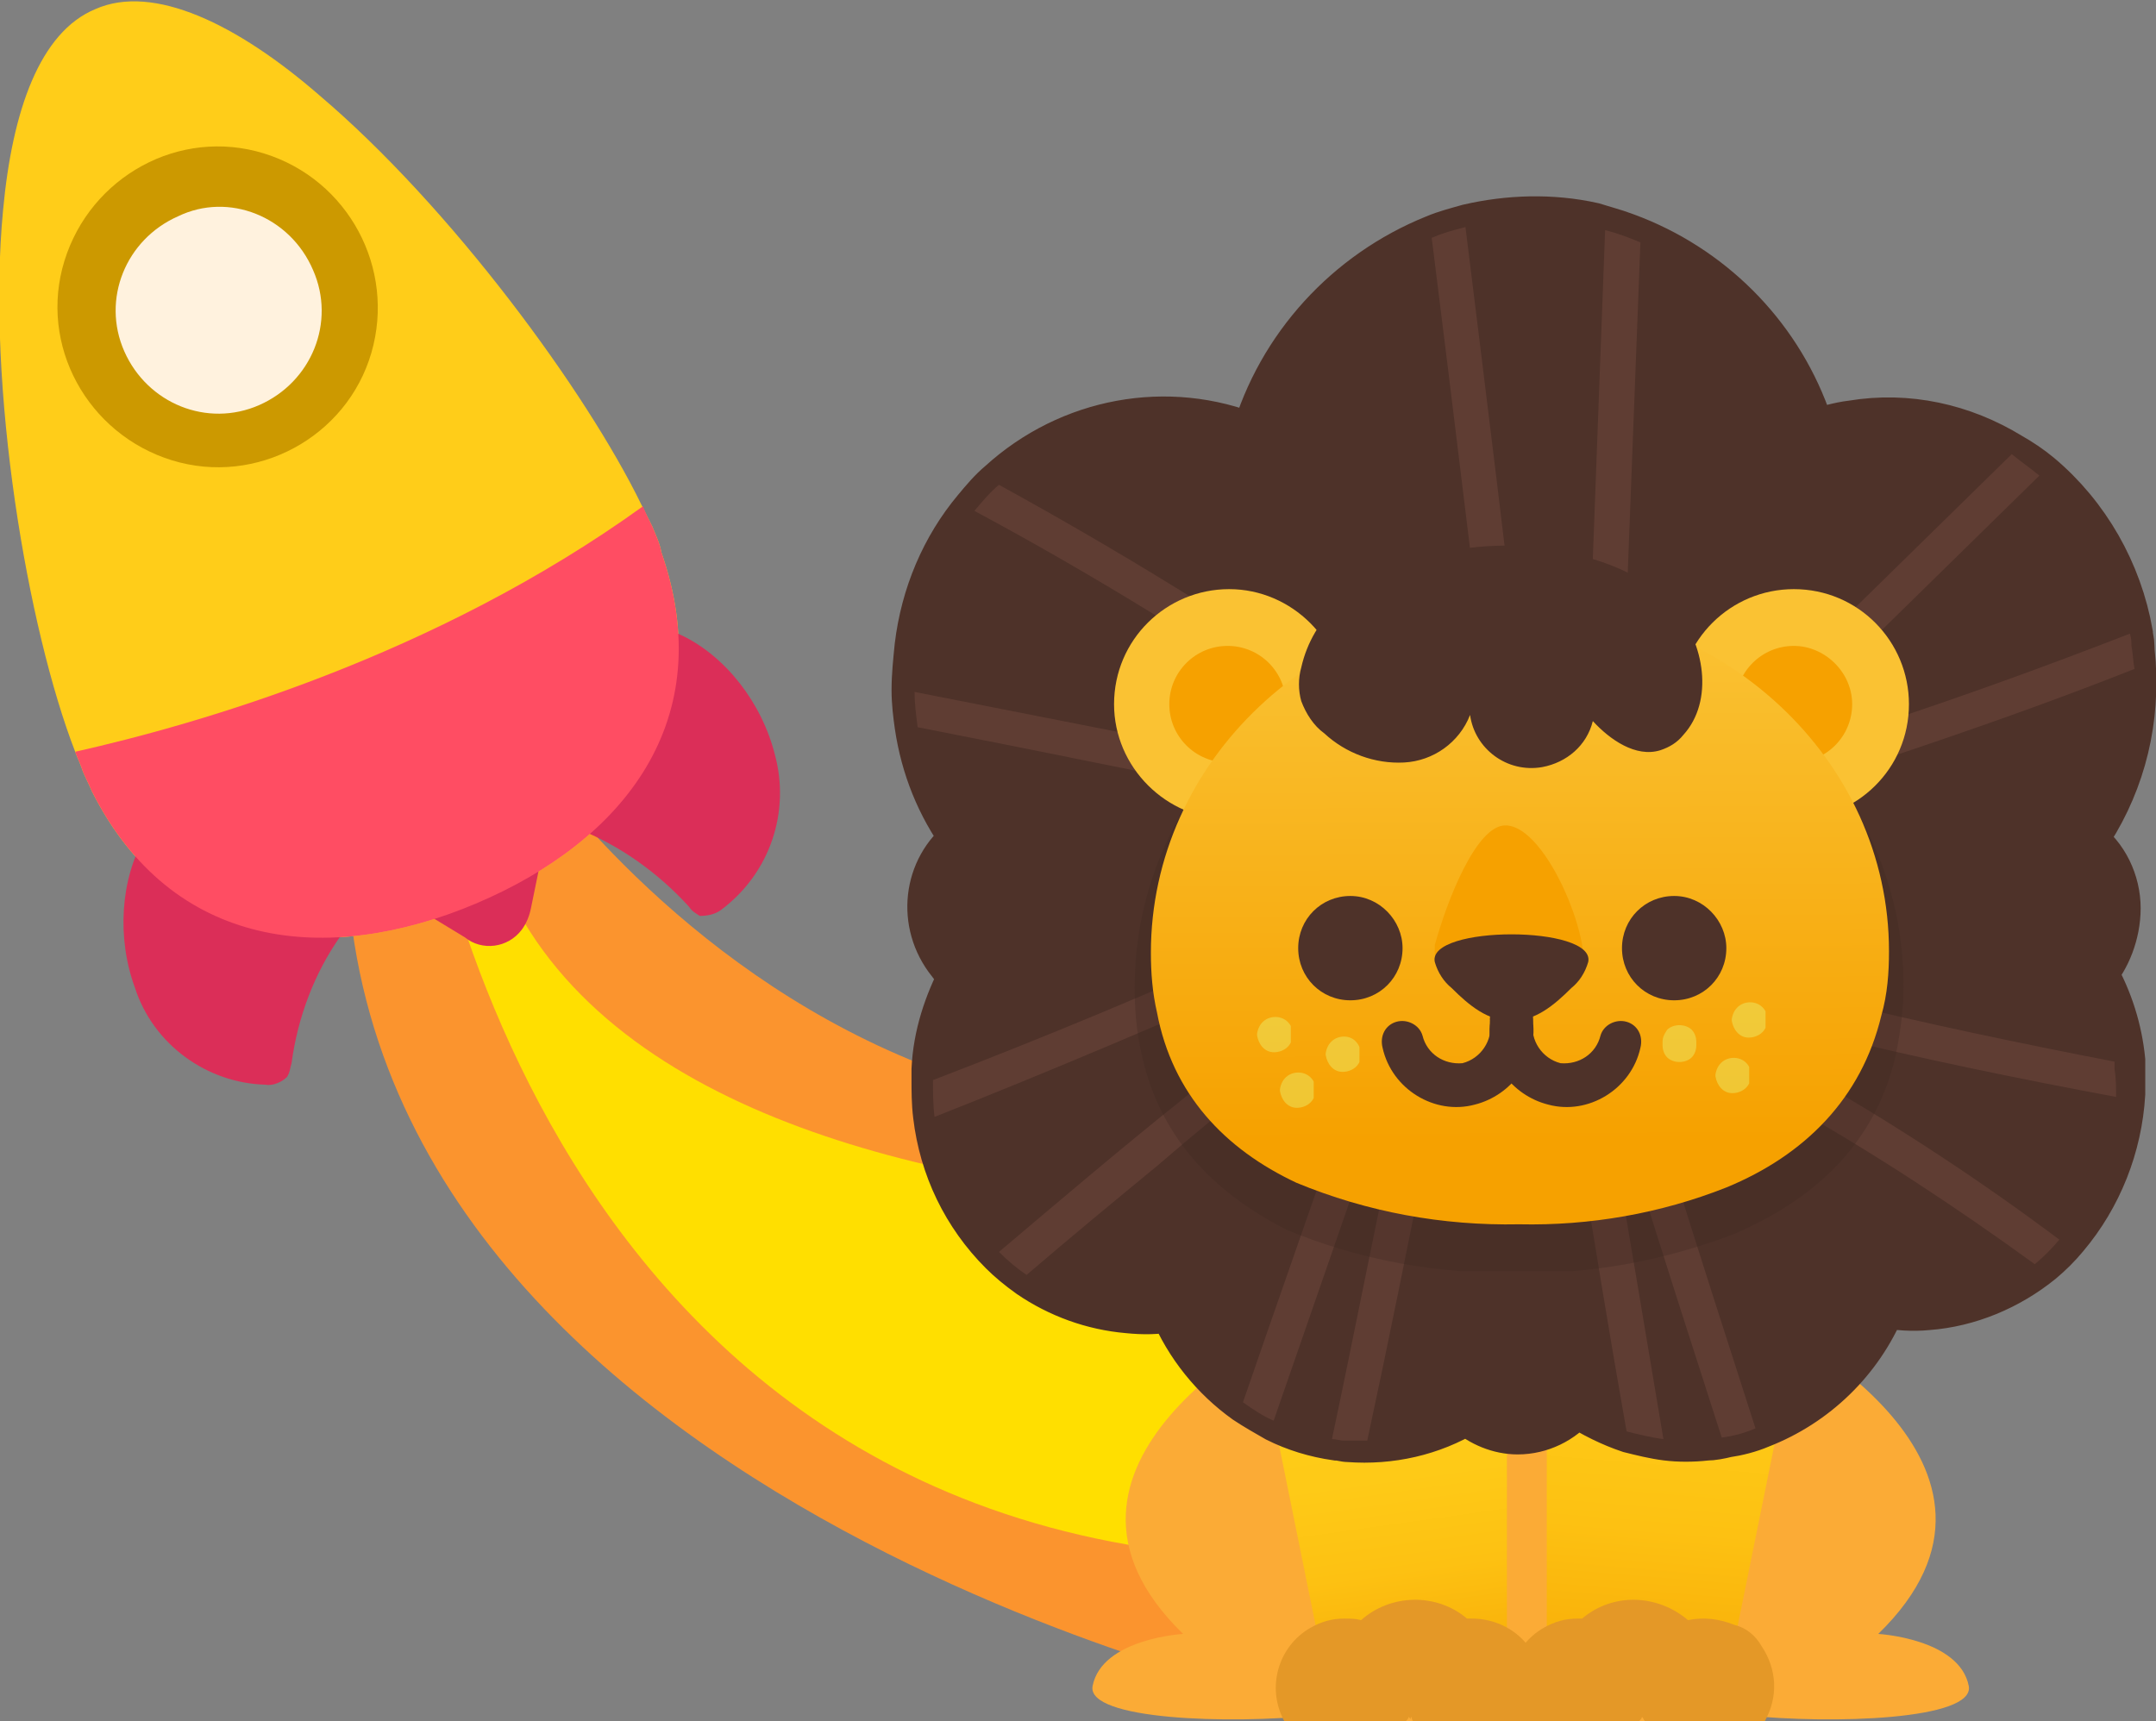 <svg version="1.1" id="Layer_1" xmlns="http://www.w3.org/2000/svg" xmlns:xlink="http://www.w3.org/1999/xlink" x="0" y="0" viewBox="0 0 140.5 112.2" style="enable-background:new 0 0 140.5 112.2" xml:space="preserve"><rect x="0" y="0" width="140.5" height="112.2" fill="#808080" stroke="none"/><style>.st2{fill:#db2e58}.st6{fill:#fbab36}.st12{fill:#4e3229}.st14{fill:#5f3d33}.st19{fill:#fac233}.st20{fill:#f6a100}.st23{opacity:.38}.st26{fill:#e7ff82}.st37{fill:#e49827}</style><defs><path id="XMLID_00000073712731300229070470000001005402225019150748_" d="M32.3 46.1S58.6 90.3 107 65l-24.7 45.4S17.4 95.6 22.9 49.3l9.4-3.2z"/></defs><use xlink:href="#XMLID_00000073712731300229070470000001005402225019150748_" style="overflow:visible;fill:#fb942e"/><clipPath id="XMLID_00000029744092392906957220000005153732591774048689_"><use xlink:href="#XMLID_00000073712731300229070470000001005402225019150748_" style="overflow:visible"/></clipPath><path style="clip-path:url(#XMLID_00000029744092392906957220000005153732591774048689_);fill:#ffdf00" d="m91.5 101.3 12.4-23.2s-73.5 8.2-73.2-31.4l-3.3 2.4s7.4 57.2 64.1 52.2z"/><path id="Path_16020" d="M42.5 34.3c.2.5.5 1.1.6 1.7 3.8 10.9-2.4 18.8-12.1 22.9s-19.8 3-25-7.3c-.2-.5-.5-1-.7-1.6-.1-.3-.3-.7-.4-1C1.8 41-.9 25.2.2 13.7.8 7.2 2.6 2.1 6.2.6c3.8-1.7 9.3 1 14.6 5.6 8.6 7.3 17.4 19.3 21 26.7l.7 1.4z" style="fill:#ffcd19"/><path id="Path_16021" class="st2" d="M8.8 64.4c1.2 3.7 4.7 6.2 8.5 6.3.5.1 1.1-.2 1.4-.5.2-.3.2-.6.3-.9.4-3 1.5-5.9 3.2-8.3.4-.5.7-1.1 1-1.6.3-.7.3-1.4.2-2.1-.5-2.9-2.6-5.3-5.4-6-8.2-2.2-11.6 6.6-9.2 13.1"/><path id="Path_16022" class="st2" d="m25.2 58 5.1 3.1c1.1.9 2.8.7 3.7-.5.3-.4.5-.9.6-1.4l.9-4.4c.1-.4-.2-.9-.7-1.1-.1 0-.4 0-.6.1-2.9 1.4-9.1 4.1-9 4.2z"/><path id="Path_16023" class="st2" d="M50.5 49.2c1 3.7-.3 7.7-3.5 10.1-.4.3-.9.4-1.4.4-.3-.2-.5-.3-.7-.6-2-2.2-4.5-4-7.3-5.1-.6-.2-1.2-.5-1.8-.8-.6-.4-1-1-1.4-1.6-1.2-2.6-.9-5.8 1.1-8 5.5-6.5 13.3-1.2 15 5.6z"/><path id="Path_16024" d="M42.5 34.3c.2.5.5 1.1.6 1.7 3.8 10.9-2.4 18.8-12.1 22.9s-19.8 3-25-7.3c-.2-.5-.5-1-.7-1.6-.1-.3-.3-.7-.4-1 8-1.8 23.4-6.2 37-16 .2.5.4.9.6 1.3z" style="fill:#ff4d63"/><path id="Path_16025" d="M24.2 23c-1.6 5.5-7.5 8.7-13 7s-8.7-7.5-7-13 7.5-8.7 13-7c5.5 1.7 8.6 7.5 7 13z" style="fill:#c90"/><path id="Path_16026" d="M20.4 17.6c1.5 3.4-.1 7.3-3.5 8.8-3.4 1.5-7.3-.1-8.8-3.5-1.5-3.4.1-7.3 3.5-8.8 3.3-1.6 7.3 0 8.8 3.5" style="fill:#fff2de"/><g id="Group_17379"><g id="Group_17378"><path id="Path_16029" class="st6" d="M99.5 85.9v26.3h14.2v-.4c5.7.6 15 .3 14.6-1.9-.6-3.1-5.9-3.4-5.9-3.4 11.3-11-6.5-20.1-7.6-20.6H99.5z"/></g></g><g id="Group_17410"><path id="Path_16027" class="st6" d="M100 85.9v26.3H85.8v-.4c-5.7.6-15 .3-14.6-1.9.6-3.1 5.9-3.4 5.9-3.4-11.3-11 6.5-20.1 7.6-20.6H100z"/><g id="Group_17409"><linearGradient id="Path_16031_00000175306713185961528670000007103371787301432490_" gradientUnits="userSpaceOnUse" x1="109.567" y1="-17.739" x2="106.406" y2="-55.863" gradientTransform="matrix(1 0 0 -1 0 60.946)"><stop offset=".011" style="stop-color:#ffcd19"/><stop offset=".331" style="stop-color:#feca17"/><stop offset=".55" style="stop-color:#fdc112"/><stop offset=".738" style="stop-color:#f9b20a"/><stop offset=".878" style="stop-color:#f6a100"/></linearGradient><path id="Path_16031_00000132064082226043368140000017069310211565287315_" style="fill:url(#Path_16031_00000175306713185961528670000007103371787301432490_)" d="M100.8 77.6v33.5h11.4l6-29.6-17.4-3.9z"/><linearGradient id="Path_16031_00000031918640082357133990000001834888181035787905_" gradientUnits="userSpaceOnUse" x1="90.514" y1="-25.888" x2="94.685" y2="-55.482" gradientTransform="matrix(1 0 0 -1 0 60.946)"><stop offset=".011" style="stop-color:#ffcd19"/><stop offset=".313" style="stop-color:#feca17"/><stop offset=".519" style="stop-color:#fdc112"/><stop offset=".696" style="stop-color:#f9b20a"/><stop offset=".828" style="stop-color:#f6a100"/></linearGradient><path id="Path_16031" style="fill:url(#Path_16031_00000031918640082357133990000001834888181035787905_)" d="m80.8 81.6 6 29.6h11.4V77.7l-17.4 3.9z"/><g id="Group_17403" transform="translate(102.474 130.83)" style="opacity:.51"><g id="Group_17402"><defs><path id="SVGID_1_" d="M-21.8-53.5h37.7v34.2h-37.7z"/></defs><clipPath id="SVGID_00000173840394318177014950000006201967453595138216_"><use xlink:href="#SVGID_1_" style="overflow:visible"/></clipPath><g id="Group_17401" style="clip-path:url(#SVGID_00000173840394318177014950000006201967453595138216_)"><g transform="translate(.884 .387)" id="Group_17393"><defs><path id="SVGID_00000103980837121163416580000014110254316753773483_" d="m-21.8-49.5 5.2 29.5h10v-33.5z"/></defs><clipPath id="SVGID_00000105413507260361270160000013294735314304715433_"><use xlink:href="#SVGID_00000103980837121163416580000014110254316753773483_" style="overflow:visible"/></clipPath><g id="Group_17392" style="clip-path:url(#SVGID_00000105413507260361270160000013294735314304715433_)"><g id="Group_17391" transform="translate(-.884 -.387)"><g id="Group_17390"><defs><path id="SVGID_00000012439444348408265560000013248964292157894534_" d="M-21.8-53.5h17.1v34.2h-17.1z"/></defs><clipPath id="SVGID_00000080901090691086762600000000379140865363009953_"><use xlink:href="#SVGID_00000012439444348408265560000013248964292157894534_" style="overflow:visible"/></clipPath></g></g></g></g></g></g></g><path id="Path_16035" class="st12" d="M138 59.2c0-1.7-.8-3.4-2.2-4.4 2.3-3.3 3.4-7.2 3.2-11.2 0-.5-.1-1-.1-1.5 0-.3-.1-.6-.1-.8-.7-4-2.8-7.7-5.9-10.3-.6-.5-1.2-.9-1.9-1.3-3.1-1.9-6.7-2.7-10.3-2.1-.9.1-1.8.4-2.6.6-1.7-5.6-5.8-10.1-11.1-12.4-.7-.3-1.5-.6-2.2-.8-.3-.1-.7-.2-1-.3-2.7-.6-5.5-.5-8.1.1-.7.2-1.5.4-2.2.7-5.7 2.3-10.1 7.1-11.8 13-5.6-2.3-12-1.1-16.5 3-.6.5-1.1 1.1-1.6 1.7-2.1 2.5-3.4 5.6-3.8 8.9-.1 1-.2 1.9-.2 2.9 0 .8.1 1.6.2 2.3.4 2.7 1.4 5.2 3 7.4-2.5 1.9-2.9 5.5-.9 8 .2.3.5.6.8.8-1 1.9-1.7 4-1.8 6.2v.6c0 .8 0 1.6.1 2.4.4 3.4 1.9 6.5 4.3 8.9.5.5 1.1 1 1.8 1.5 1.9 1.3 4.1 2.1 6.4 2.3 1 .1 1.9.1 2.9-.1 1 2.4 2.7 4.5 4.8 6 .6.4 1.3.8 2 1.2 1.2.6 2.5 1 3.9 1.2.3 0 .5.1.8.1 2.7.2 5.4-.4 7.7-1.8.9.8 2.1 1.3 3.3 1.3 1.5 0 2.9-.7 3.8-1.8 1.1.7 2.3 1.3 3.5 1.7.8.2 1.6.4 2.4.5.8.1 1.7.1 2.6 0 .4 0 .9-.1 1.3-.2.7-.1 1.5-.3 2.2-.6 3.6-1.4 6.5-4.2 8-7.8 1 .1 1.9.2 2.9.1 2.7-.2 5.3-1.3 7.4-3 .6-.5 1.1-1 1.6-1.6 2.2-2.6 3.5-5.9 3.7-9.3v-2.2c-.2-2-.8-3.9-1.8-5.7.8-.9 1.5-2.5 1.5-4.2m-29.2 5.6c-3.8.3-7.2 2.2-9.5 5.3-2.3-3-5.7-4.9-9.5-5.3-1-.1-1.9-.1-2.9.1-.8-2-2.1-3.7-3.7-5.2 3-1.7 5.4-4.3 6.9-7.4 1.8 1.2 3.9 2 6 2.4 4.3.9 8.9.2 12.7-1.9 1.5 2.9 3.8 5.3 6.6 6.9-1.6 1.4-2.9 3.2-3.7 5.2-.9-.2-1.9-.2-2.9-.1"/><path id="Path_16036" d="M138 59.2c0-1.7-.8-3.4-2.2-4.4 2.3-3.3 3.4-7.2 3.2-11.2 0-.5-.1-1-.1-1.5 0-.3-.1-.6-.1-.8-.7-4-2.8-7.7-5.9-10.3-.6-.5-1.2-.9-1.9-1.3-3.1-1.9-6.7-2.7-10.3-2.1-.9.1-1.8.4-2.6.6-1.7-5.6-5.8-10.1-11.1-12.4-.7-.3-1.5-.6-2.2-.8-.3-.1-.7-.2-1-.3-2.7-.6-5.5-.5-8.1.1-.7.2-1.5.4-2.2.7-5.7 2.3-10.1 7.1-11.8 13-5.6-2.3-12-1.1-16.5 3-.6.5-1.1 1.1-1.6 1.7-2.1 2.5-3.4 5.6-3.8 8.9-.1 1-.2 1.9-.2 2.9 0 .8.1 1.6.2 2.3.4 2.7 1.4 5.2 3 7.4-2.5 1.9-2.9 5.5-.9 8 .2.3.5.6.8.8-1 1.9-1.7 4-1.8 6.2v.6c0 .8 0 1.6.1 2.4.4 3.4 1.9 6.5 4.3 8.9.5.5 1.1 1 1.8 1.5 1.9 1.3 4.1 2.1 6.4 2.3 1 .1 1.9.1 2.9-.1 1 2.4 2.7 4.5 4.8 6 .6.4 1.3.8 2 1.2 1.2.6 2.5 1 3.9 1.2.3 0 .5.1.8.1 2.7.2 5.4-.4 7.7-1.8.9.8 2.1 1.3 3.3 1.3 1.5 0 2.9-.7 3.8-1.8 1.1.7 2.3 1.3 3.5 1.7.8.2 1.6.4 2.4.5.8.1 1.7.1 2.6 0 .4 0 .9-.1 1.3-.2.7-.1 1.5-.3 2.2-.6 3.6-1.4 6.5-4.2 8-7.8 1 .1 1.9.2 2.9.1 2.7-.2 5.3-1.3 7.4-3 .6-.5 1.1-1 1.6-1.6 2.2-2.6 3.5-5.9 3.7-9.3v-2.2c-.2-2-.8-3.9-1.8-5.7.8-.9 1.5-2.5 1.5-4.2zm-29.2 5.6c-3.8.3-7.2 2.2-9.5 5.3-2.3-3-5.7-4.9-9.5-5.3-1-.1-1.9-.1-2.9.1-.8-2-2.1-3.7-3.7-5.2 3-1.7 5.4-4.3 6.9-7.4 1.8 1.2 3.9 2 6 2.4 4.3.9 8.9.2 12.7-1.9 1.5 2.9 3.8 5.3 6.6 6.9-1.6 1.4-2.9 3.2-3.7 5.2-.9-.2-1.9-.2-2.9-.1z" style="fill:none;stroke:#4e3229;stroke-width:3;stroke-miterlimit:10"/><path id="Path_16037" class="st14" d="M97.4 48.7c-1.4-11.1-2.7-22.1-4.1-33.2.7-.3 1.4-.5 2.2-.7 1.4 11.3 2.8 22.6 4.1 33.9.2 1.5-2 1.5-2.2 0"/><path id="Path_16038" class="st14" d="M106.9 15.8c-.4 10.4-.8 20.9-1.2 31.3-.1 1.4-2.3 1.4-2.3 0l1.2-32.1c.8.2 1.6.5 2.3.8"/><path id="Path_16039" class="st14" d="M83.5 63.3c-7.5 3.3-15 6.5-22.6 9.5-.1-.8-.1-1.6-.1-2.4 7.3-2.8 14.5-5.8 21.6-9 1.2-.7 2.4 1.3 1.1 1.9"/><path id="Path_16040" class="st14" d="M82.2 70.4c-2.3 1.8-4.6 3.7-6.8 5.6-2.8 2.3-5.7 4.7-8.5 7.1-.6-.4-1.2-.9-1.8-1.5C69 78.3 73 74.9 77 71.7c1.2-1 2.4-1.9 3.6-2.9 1.2-.9 2.8.7 1.6 1.6"/><path id="Path_16041" class="st14" d="M82.9 52c-7.7-1.5-15.4-3.1-23.1-4.6-.1-.8-.2-1.5-.2-2.3l23.9 4.7c1.4.3.8 2.5-.6 2.2"/><path id="Path_16042" class="st14" d="M90.9 50.5C82.1 44.2 73 38.4 63.5 33.3c.5-.6 1-1.2 1.6-1.7 9.1 5 17.9 10.5 26.4 16.6.2.1.4.3.6.4 1.1.8 0 2.8-1.2 1.9"/><path id="Path_16043" class="st14" d="m132.9 31-15.4 15.1c-1 1-2.6-.6-1.6-1.6l15.2-14.9c.6.5 1.2.9 1.8 1.4"/><path id="Path_16044" class="st14" d="M139.1 43.6c-5.3 2.1-10.7 4-16.1 5.8-1.4.5-2-1.7-.6-2.2 5.5-1.8 11-3.8 16.4-5.9.1.3.1.6.1.8.1.5.1 1 .2 1.5"/><path id="Path_16045" class="st14" d="M137.9 71.5c-6.4-1.2-12.8-2.5-19.2-4.1-.6-.2-.9-.8-.8-1.4.2-.6.8-.9 1.4-.8 6.1 1.5 12.3 2.8 18.5 4v.5c.1.6.1 1.2.1 1.8"/><path id="Path_16046" class="st14" d="M134.2 80.8c-.5.6-1 1.1-1.6 1.6-5.1-3.7-10.4-7.2-15.9-10.3-.5-.3-.7-1-.3-1.6.3-.5 1-.7 1.5-.4 5.6 3.2 11.1 6.8 16.3 10.7"/><path id="Path_16047" class="st14" d="M108.4 93.8c-.8-.1-1.6-.3-2.4-.5-1.1-6.2-2.1-12.4-3.1-18.5-.2-1.4 1.9-2 2.2-.6 1.1 6.5 2.2 13 3.3 19.6"/><path id="Path_16048" class="st14" d="M114.4 93.1c-.7.3-1.4.5-2.2.6-1.9-5.9-3.8-11.8-5.6-17.6-.4-1.4 1.7-2 2.2-.6 1.8 5.8 3.7 11.7 5.6 17.6"/><path id="Path_16049" class="st14" d="M89.9 72.7 83 92.6c-.7-.3-1.3-.7-2-1.2 2.2-6.4 4.5-12.9 6.7-19.3.5-1.4 2.7-.8 2.2.6"/><path id="Path_16050" class="st14" d="M93.1 74.4c-1.3 6.5-2.6 13-4 19.5h-1.5c-.3 0-.5-.1-.8-.1 1.4-6.6 2.7-13.3 4.1-19.9.3-1.5 2.5-.9 2.2.5"/><g id="Group_17408" transform="translate(95.743 94.155)" style="opacity:.31"><g id="Group_17407"><defs><path id="SVGID_00000133518970026965004890000012686253906398903990_" d="M-21.8-53.5h50.1v42.2h-50.1z"/></defs><clipPath id="SVGID_00000028297440735376376010000007393980849785566631_"><use xlink:href="#SVGID_00000133518970026965004890000012686253906398903990_" style="overflow:visible"/></clipPath><g id="Group_17406" style="clip-path:url(#SVGID_00000028297440735376376010000007393980849785566631_)"><g transform="translate(0 .002)" id="Group_17405"><defs><path id="SVGID_00000127725328628428270160000010424566332834502278_" d="M-21.8-53.5h50.1v42.2h-50.1z"/></defs><clipPath id="SVGID_00000091000444228716484780000001870950168932362677_"><use xlink:href="#SVGID_00000127725328628428270160000010424566332834502278_" style="overflow:visible"/></clipPath><g id="Group_17404" style="clip-path:url(#SVGID_00000091000444228716484780000001870950168932362677_)"><path id="Path_16051" d="M28.3-29.8c0 1.5-.2 2.9-.5 4.4-1.3 5.7-5.2 9.4-10.6 11.7-4.5 1.7-9.2 2.6-14 2.5-5.2.1-10.3-.8-15.1-2.8-4.9-2.5-8.4-6.2-9.5-11.7-.3-1.4-.4-2.7-.4-4.1 0-13.1 11.2-23.7 25.1-23.7s25.1 10.6 25 23.7" style="fill:#3d2820"/></g></g></g></g></g><path id="Path_16052" class="st19" d="M87.6 45.9c0 4.2-3.4 7.5-7.5 7.5s-7.5-3.4-7.5-7.5c0-4.2 3.4-7.5 7.5-7.5s7.5 3.4 7.5 7.5"/><path id="Path_16053" class="st20" d="M83.8 45.9c0 2.1-1.7 3.8-3.8 3.8s-3.8-1.7-3.8-3.8c0-2.1 1.7-3.8 3.8-3.8 2.1 0 3.8 1.7 3.8 3.8"/><path id="Path_16054" class="st19" d="M124.4 45.9c0 4.2-3.4 7.5-7.5 7.5s-7.5-3.4-7.5-7.5c0-4.2 3.4-7.5 7.5-7.5 4.2 0 7.5 3.4 7.5 7.5"/><path id="Path_16055" class="st20" d="M120.7 45.9c0 2.1-1.7 3.8-3.8 3.8s-3.8-1.7-3.8-3.8 1.7-3.8 3.8-3.8c2 0 3.8 1.7 3.8 3.8"/><linearGradient id="Path_16056_00000144318455748346696050000007320806682123408802_" gradientUnits="userSpaceOnUse" x1="98.944" y1="20.473" x2="99.174" y2="-27.597" gradientTransform="matrix(1 0 0 -1 0 60.946)"><stop offset=".011" style="stop-color:#fac233"/><stop offset=".705" style="stop-color:#f6a100"/></linearGradient><path id="Path_16056" style="fill:url(#Path_16056_00000144318455748346696050000007320806682123408802_)" d="M123.1 62c0 1.4-.1 2.8-.5 4.2-1.3 5.4-5 9.1-10.1 11.2-4.3 1.7-8.9 2.5-13.5 2.4-5 .1-9.9-.8-14.5-2.7-4.7-2.2-8.1-5.8-9.1-11.1-.3-1.3-.4-2.6-.4-3.9 0-12.5 10.8-22.7 24-22.7s24.1 10.1 24.1 22.6"/></g></g><g id="Group_17417"><g transform="translate(96.781 93.616)"><defs><path id="SVGID_00000173864241758218061280000012266661753436989076_" d="M-21.8-31.2c0 1.3.1 2.6.4 3.8.9 4.9 4.2 8.9 8.7 10.9 4.4 1.9 9.1 2.8 13.9 2.7 4.4.1 8.8-.7 12.9-2.3 4.9-2.1 8.5-5.7 9.7-11 .3-1.3.4-2.7.4-4.1 0-12.3-10.3-22.3-23-22.3s-23 10-23 22.3"/></defs><clipPath id="SVGID_00000098924499978876381830000009248569912396786334_"><use xlink:href="#SVGID_00000173864241758218061280000012266661753436989076_" style="overflow:visible"/></clipPath><g id="Group_17416" style="clip-path:url(#SVGID_00000098924499978876381830000009248569912396786334_)"><g id="Group_17415" transform="translate(-3.436 -5.006)"><g id="Group_17414"><defs><path id="SVGID_00000167394983071217186590000007672736281875948212_" d="M-21.8-53.5h53.6v49.1h-53.6z"/></defs><clipPath id="SVGID_00000006709801356723136460000010958660734903693967_"><use xlink:href="#SVGID_00000167394983071217186590000007672736281875948212_" style="overflow:visible"/></clipPath></g></g></g></g></g><g id="Group_17449"><g id="Group_17448"><path id="Path_16058" class="st20" d="M95.3 64.1c-1.1-.2-1.9-1.2-1.8-2.3v-.2c.8-2.9 2.7-7.8 4.6-7.8 2.8 0 6 8.3 4.9 10-.7 1.1-5 .7-7.7.3"/><path id="Path_16059" class="st12" d="M97.1 66.6c.2 1.2-.6 2.4-1.8 2.7-1.2.1-2.3-.6-2.6-1.8-.2-.7-1-1.1-1.7-.9s-1.1.9-.9 1.7c.6 2.7 3.4 4.4 6 3.7 2.4-.6 4.1-2.9 3.8-5.4-.2-1.7-3-1.7-2.8 0"/><path id="Path_16060" class="st12" d="M99.9 66.6c-.2 1.2.6 2.4 1.8 2.7 1.2.1 2.3-.6 2.6-1.8.2-.7 1-1.1 1.7-.9.7.2 1.1.9.9 1.7-.6 2.7-3.4 4.4-6 3.7-2.4-.6-4.1-2.9-3.8-5.4.2-1.7 3-1.7 2.8 0"/><path id="Path_16061" class="st12" d="M103.5 62.7c-.2.7-.6 1.3-1.1 1.7-1.1 1.1-2.4 2.2-3.9 2.1-1.5.1-2.8-1-3.9-2.1-.5-.4-.9-1-1.1-1.7-.5-2.4 10.5-2.4 10 0"/><path id="Path_16062" class="st12" d="M91.4 61.8c0 1.9-1.5 3.4-3.4 3.4s-3.4-1.5-3.4-3.4 1.5-3.4 3.4-3.4 3.4 1.6 3.4 3.4"/><path id="Path_16063" class="st12" d="M112.5 61.8c0 1.9-1.5 3.4-3.4 3.4s-3.4-1.5-3.4-3.4 1.5-3.4 3.4-3.4 3.4 1.6 3.4 3.4"/><path id="Path_16064" class="st12" d="M84.8 43.5c-.2.7-.2 1.5 0 2.2.3.8.8 1.6 1.5 2.1 1.4 1.3 3.3 2 5.2 1.9 1.9-.1 3.6-1.3 4.3-3.1.3 2.2 2.4 3.8 4.7 3.4 1.6-.3 2.9-1.4 3.3-3 1.1 1.2 2.8 2.4 4.4 1.9.6-.2 1.1-.5 1.5-1 2-2.2 1.4-6-.6-8.3s-5.1-3.3-8.1-3.8c-5.7-1-14.7 1.1-16.2 7.7"/><g id="Group_17422" transform="translate(103.719 119.785)" class="st23"><g id="Group_17421"><defs><path id="SVGID_00000173159709230588534650000012730269214485264063_" d="M-21.8-53.5h2.2v2.3h-2.2z"/></defs><clipPath id="SVGID_00000142164961048499616440000013296654737201906305_"><use xlink:href="#SVGID_00000173159709230588534650000012730269214485264063_" style="overflow:visible"/></clipPath><g id="Group_17420" style="clip-path:url(#SVGID_00000142164961048499616440000013296654737201906305_)"><g transform="translate(0 .001)" id="Group_17419"><defs><path id="SVGID_00000065072228773491489870000009528613382098551484_" d="M-21.8-53.5h2.2v2.3h-2.2z"/></defs><clipPath id="SVGID_00000030480971341163914040000004524207548601535159_"><use xlink:href="#SVGID_00000065072228773491489870000009528613382098551484_" style="overflow:visible"/></clipPath><g id="Group_17418" style="clip-path:url(#SVGID_00000030480971341163914040000004524207548601535159_)"><path id="Path_16065" class="st26" d="M-20.7-51.2c.6 0 1.2-.4 1.2-1.1.1-.6-.4-1.2-1.1-1.2-.6 0-1.1.4-1.2 1.1v.1c.1.6.5 1.1 1.1 1.1"/></g></g></g></g></g><g id="Group_17427" transform="translate(108.191 121.064)" class="st23"><g id="Group_17426"><defs><path id="SVGID_00000007411700764840172960000004465109705860307128_" d="M-21.8-53.5h2.2v2.3h-2.2z"/></defs><clipPath id="SVGID_00000031170366196473115540000018085618331990019502_"><use xlink:href="#SVGID_00000007411700764840172960000004465109705860307128_" style="overflow:visible"/></clipPath><g id="Group_17425" style="clip-path:url(#SVGID_00000031170366196473115540000018085618331990019502_)"><g id="Group_17424"><defs><path id="SVGID_00000013877387864550605010000007284297931416016813_" d="M-21.8-53.5h2.2v2.3h-2.2z"/></defs><clipPath id="SVGID_00000170262758536814091660000000043169594769848997_"><use xlink:href="#SVGID_00000013877387864550605010000007284297931416016813_" style="overflow:visible"/></clipPath><g id="Group_17423" style="clip-path:url(#SVGID_00000170262758536814091660000000043169594769848997_)"><path id="Path_16066" class="st26" d="M-20.7-51.2c.6 0 1.2-.4 1.2-1.1 0-.6-.4-1.2-1.1-1.2-.6 0-1.1.4-1.2 1.1v.1c.1.6.5 1.1 1.1 1.1"/></g></g></g></g></g><g id="Group_17432" transform="translate(105.21 123.407)" class="st23"><g id="Group_17431"><defs><path id="SVGID_00000033339787563573210140000014416076978987655068_" d="M-21.8-53.5h2.2v2.3h-2.2z"/></defs><clipPath id="SVGID_00000070825979770672908100000003889142060250771339_"><use xlink:href="#SVGID_00000033339787563573210140000014416076978987655068_" style="overflow:visible"/></clipPath><g id="Group_17430" style="clip-path:url(#SVGID_00000070825979770672908100000003889142060250771339_)"><g id="Group_17429"><defs><path id="SVGID_00000152260384898927771800000017867633515212424576_" d="M-21.8-53.5h2.2v2.3h-2.2z"/></defs><clipPath id="SVGID_00000128471789950725881890000006469903669256140461_"><use xlink:href="#SVGID_00000152260384898927771800000017867633515212424576_" style="overflow:visible"/></clipPath><g id="Group_17428" style="clip-path:url(#SVGID_00000128471789950725881890000006469903669256140461_)"><path id="Path_16067" class="st26" d="M-20.7-51.2c.6 0 1.2-.4 1.2-1.1.1-.6-.4-1.2-1.1-1.2-.6 0-1.1.4-1.2 1.1v.1c.1.6.5 1.1 1.1 1.1"/></g></g></g></g></g><g id="Group_17437" transform="translate(130.144 120.321)" class="st23"><g id="Group_17436"><defs><path id="SVGID_00000072279969985264381090000010781590294312604581_" d="M-21.8-53.5h2.3v2.5h-2.3z"/></defs><clipPath id="SVGID_00000020377586257984818880000004909995465282163114_"><use xlink:href="#SVGID_00000072279969985264381090000010781590294312604581_" style="overflow:visible"/></clipPath><g id="Group_17435" style="clip-path:url(#SVGID_00000020377586257984818880000004909995465282163114_)"><g id="Group_17434"><defs><path id="SVGID_00000018207462872065247520000000609199404056649351_" d="M-21.8-53.5h2.3v2.5h-2.3z"/></defs><clipPath id="SVGID_00000064345407971982632890000011034909116742690230_"><use xlink:href="#SVGID_00000018207462872065247520000000609199404056649351_" style="overflow:visible"/></clipPath><g id="Group_17433" style="clip-path:url(#SVGID_00000064345407971982632890000011034909116742690230_)"><path id="Path_16068" class="st26" d="M-21.8-52.4v.2c0 .3.1.6.3.8.4.4 1.2.4 1.6 0 .2-.2.3-.5.3-.8v-.2c0-.3-.1-.6-.3-.8-.4-.4-1.2-.4-1.6 0-.2.3-.3.5-.3.8"/></g></g></g></g></g><g id="Group_17442" transform="translate(134.655 118.83)" class="st23"><g id="Group_17441"><defs><path id="SVGID_00000043423638705405724750000012883340004550071942_" d="M-21.8-53.5h2.2v2.3h-2.2z"/></defs><clipPath id="SVGID_00000023256920281164202450000015200590505580916374_"><use xlink:href="#SVGID_00000043423638705405724750000012883340004550071942_" style="overflow:visible"/></clipPath><g id="Group_17440" style="clip-path:url(#SVGID_00000023256920281164202450000015200590505580916374_)"><g id="Group_17439"><defs><path id="SVGID_00000137822472062588215480000018376416626290759831_" d="M-21.8-53.5h2.2v2.3h-2.2z"/></defs><clipPath id="SVGID_00000174583421859157027210000011279557122586657439_"><use xlink:href="#SVGID_00000137822472062588215480000018376416626290759831_" style="overflow:visible"/></clipPath><g id="Group_17438" style="clip-path:url(#SVGID_00000174583421859157027210000011279557122586657439_)"><path id="Path_16069" class="st26" d="M-20.7-51.2c.6 0 1.2-.4 1.2-1.1.1-.6-.4-1.2-1.1-1.2-.6 0-1.1.4-1.2 1.1v.1c.1.6.5 1.1 1.1 1.1"/></g></g></g></g></g><g id="Group_17447" transform="translate(133.59 122.451)" class="st23"><g id="Group_17446"><defs><path id="SVGID_00000079461306738373502960000012223176362401873800_" d="M-21.8-53.5h2.2v2.3h-2.2z"/></defs><clipPath id="SVGID_00000126304230191347353160000007840858994812371881_"><use xlink:href="#SVGID_00000079461306738373502960000012223176362401873800_" style="overflow:visible"/></clipPath><g id="Group_17445" style="clip-path:url(#SVGID_00000126304230191347353160000007840858994812371881_)"><g id="Group_17444"><defs><path id="SVGID_00000031184201516866536790000010796951863536128425_" d="M-21.8-53.5h2.2v2.3h-2.2z"/></defs><clipPath id="SVGID_00000053530181927454909800000006333497376143259068_"><use xlink:href="#SVGID_00000031184201516866536790000010796951863536128425_" style="overflow:visible"/></clipPath><g id="Group_17443" style="clip-path:url(#SVGID_00000053530181927454909800000006333497376143259068_)"><path id="Path_16070" class="st26" d="M-20.7-51.2c.6 0 1.2-.4 1.2-1.1.1-.6-.4-1.2-1.1-1.2-.6 0-1.1.4-1.2 1.1v.1c.1.6.5 1.1 1.1 1.1"/></g></g></g></g></g><path id="Path_16071" class="st37" d="M100.5 110c0 .8-.2 1.5-.6 2.2H92c-.1-.1-.1-.2-.2-.3 0 .1-.1.2-.2.3h-7.9c-1.2-2.2-.4-4.9 1.7-6.1.7-.4 1.4-.6 2.2-.6.4 0 .7 0 1.1.1 1.9-1.7 4.9-1.8 6.9-.1h.3c2.6 0 4.6 2 4.6 4.5"/><path id="Path_16072" class="st6" d="M92.1 112.2h-.3c.1-.1.1-.2.2-.3 0 .1 0 .2.1.3"/><path id="Path_16073" class="st37" d="M114.8 107.3c1 1.5 1.1 3.3.2 4.9h-7.8c-.1-.1-.1-.2-.2-.3 0 .1-.1.2-.2.3h-7.9c-1.2-2.2-.4-4.9 1.7-6.1.7-.4 1.4-.6 2.2-.6h.3c2-1.7 4.9-1.6 6.9.1 1-.2 2-.1 3 .3.8.2 1.4.7 1.8 1.4"/><path id="Path_16074" class="st6" d="M107.2 112.2h-.3c.1-.1.1-.2.2-.3-.1.1 0 .2.1.3"/></g></g></svg>